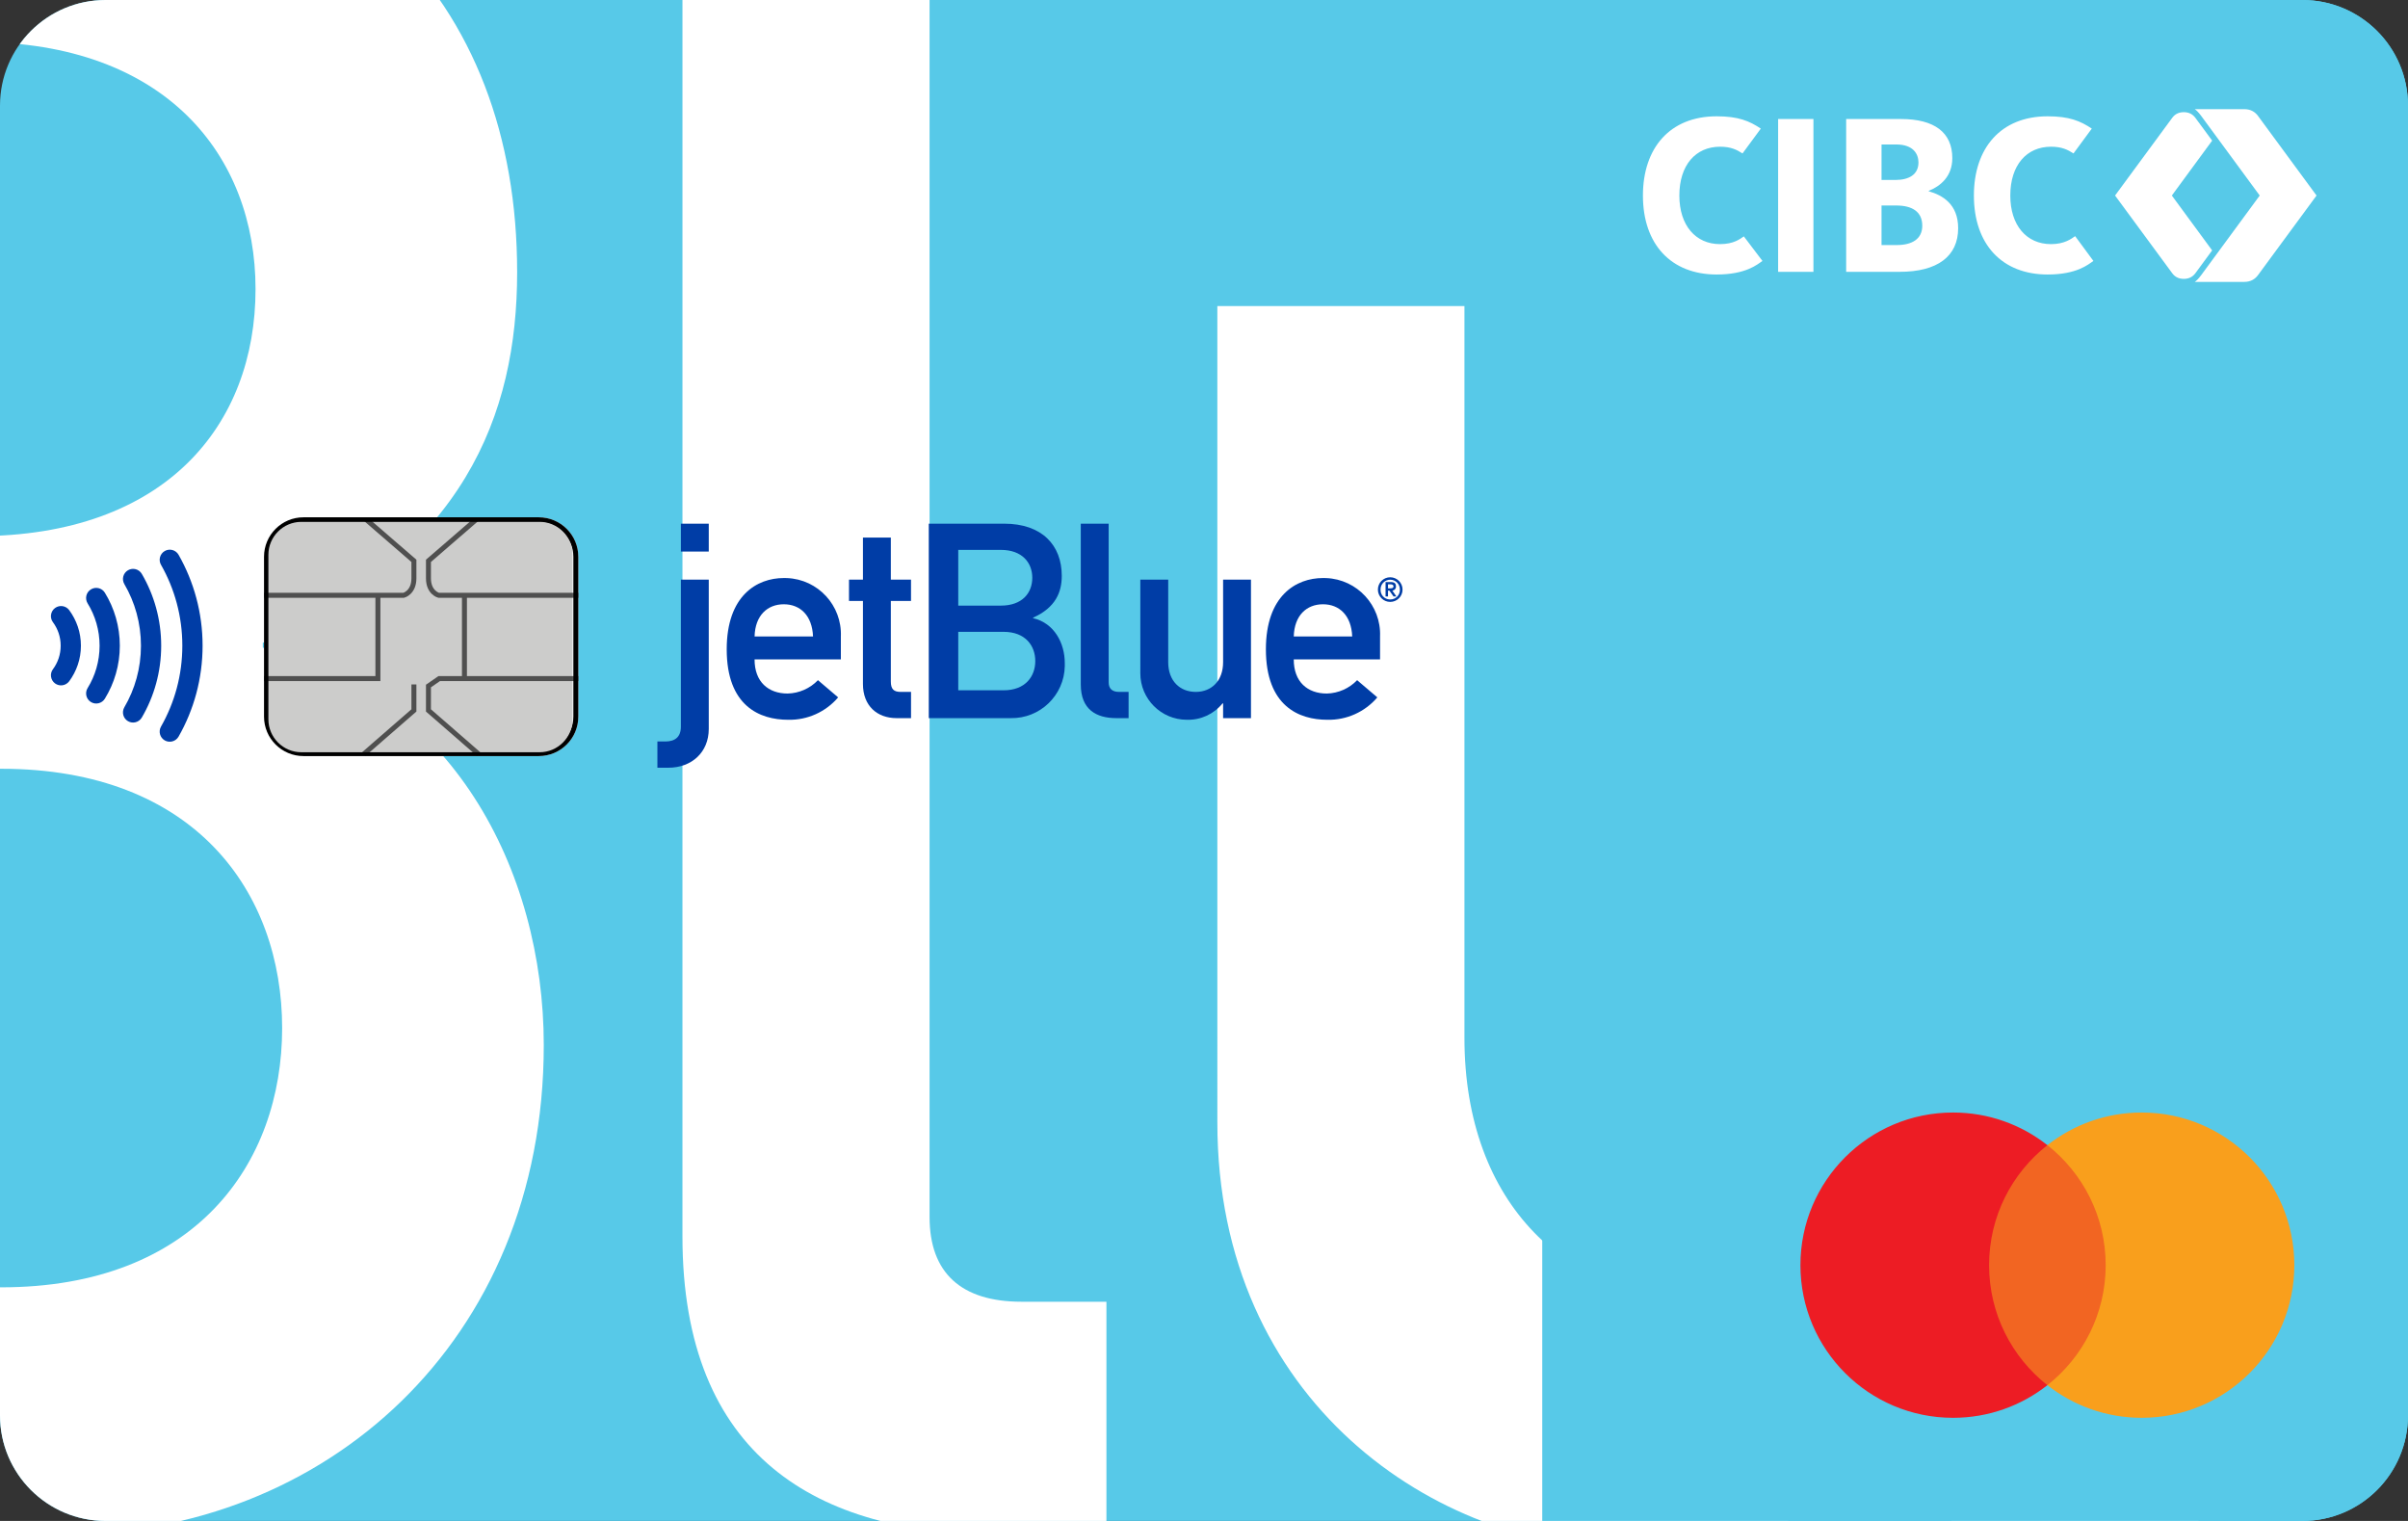 <?xml version="1.0" encoding="UTF-8"?> <svg xmlns="http://www.w3.org/2000/svg" xmlns:xlink="http://www.w3.org/1999/xlink" version="1.1" id="Layer_1" x="0px" y="0px" width="1140px" height="720px" viewBox="0 0 1140 720" xml:space="preserve"><rect x="0" y="0" width="1140" height="720" fill="#333333" stroke="none"/> <g> <defs> <path id="SVGID_1_" d="M1140,670c0,27.614-22.386,50-50,50H50c-27.614,0-50-22.386-50-50V50C0,22.386,22.386,0,50,0h1040 c27.614,0,50,22.386,50,50V670z"></path> </defs> <clipPath id="SVGID_2_"> <use xlink:href="#SVGID_1_" overflow="visible"></use> </clipPath> <rect x="-2.338" y="-0.215" clip-path="url(#SVGID_2_)" fill="#57C9E8" width="1143.869" height="720.215"></rect> <g clip-path="url(#SVGID_2_)"> <defs> <rect id="SVGID_3_" x="-2.338" y="-0.215" width="1143.869" height="720.215"></rect> </defs> <clipPath id="SVGID_4_"> <use xlink:href="#SVGID_3_" overflow="visible"></use> </clipPath> <g id="JB" clip-path="url(#SVGID_4_)"> <path id="Path_67106" fill="#FFFFFF" d="M-1354.695,144.888h116.986v626.818c0,97.493-71.117,162.879-169.736,162.879h-45.885 V824.461h33.271c40.15,0,65.365-18.387,65.365-61.92V144.888z M-1354.695-90.196h116.986V26.792h-116.986V-90.196z"></path> <path id="Path_67107" fill="#FFFFFF" d="M-1045.225,383.449c2.306-88.312,53.892-135.334,122.72-135.334 c68.796,0,119.274,47.029,122.741,135.334H-1045.225z M-682.831,479.8v-96.351c0-150.272-111.232-245.425-239.674-245.425 c-112.41,0-239.707,73.37-239.707,299.336c0,238.508,138.769,295.906,258.057,295.906c77.981,0,152.545-27.556,209.87-94.054 l-84.86-72.284c-34.415,35.582-82.589,56.185-127.338,56.185c-80.25,0-138.75-48.12-138.75-143.323L-682.831,479.8z"></path> <path id="Path_67108" fill="#FFFFFF" d="M-590.125-31.746h116.986v176.612h84.876v89.453h-84.876v338.339 c0,32.133,12.616,43.569,41.295,43.569h43.581v110.125h-60.766c-81.443,0-141.089-51.605-141.089-143.343v-348.69h-58.474 v-89.453h58.466V-31.746z"></path> <path id="Path_67109" fill="#FFFFFF" d="M0.542,363.921c91.737,0,133.031,58.483,133.031,122.746 c0,64.257-41.294,122.738-133.031,122.738h-190.397V363.921H0.542z M-313.679,726.353H30.358 c122.707,0,227.076-90.597,227.076-231.65c0-82.591-43.616-167.467-133.018-188.105v-2.284 c95.17-42.446,120.413-107.801,120.413-175.471C244.843,0.365,162.24-90.212,2.813-90.212h-316.492V726.353 M-10.912,19.894 c89.432,0,131.889,53.858,131.889,116.936c0,64.272-42.448,116.986-131.889,116.986h-178.943V19.894H-10.912z"></path> <path id="Path_67110" fill="#FFFFFF" d="M323.096-90.212H440.08v666.345c0,26.405,14.921,40.095,43.579,40.095h40.15v110.125 h-51.605c-84.879,0-149.116-36.683-149.116-141.035L323.096-90.212z"></path> <path id="Path_67111" fill="#FFFFFF" d="M576.316,144.888H693.3v346.386c0,79.123,49.302,124.954,115.843,124.954 c65.346,0,114.682-45.831,114.682-124.954V144.888h117.014v581.483H923.827v-61.894h-2.284 c-36.703,45.832-89.484,68.789-150.238,68.789c-91.76,0-194.984-69.975-194.984-201.88L576.316,144.888z"></path> <path id="Path_67112" fill="#FFFFFF" d="M1219.045,383.449c2.34-88.306,53.896-135.334,122.72-135.334 c68.831,0,119.297,47.029,122.763,135.334H1219.045z M1581.483,479.8v-96.351c0-150.272-111.251-245.425-239.707-245.425 c-112.411,0-239.711,73.37-239.711,299.336c0,238.508,138.774,295.906,258.041,295.906c78.016,0,152.564-27.556,209.906-94.054 l-84.877-72.272c-34.404,35.579-82.59,56.183-127.313,56.183c-80.25,0-138.769-48.121-138.769-143.323H1581.483z"></path> </g> </g> <g clip-path="url(#SVGID_2_)"> <path fill="#003DA6" d="M25.053,294.53c1.159,1.561,2.071,3.303,2.708,5.172c0.626,1.876,0.967,3.873,0.967,5.971 c0,2.09-0.341,4.097-0.967,5.965c-0.637,1.876-1.549,3.616-2.708,5.174c-1.577,2.122-1.128,5.119,0.998,6.705 c2.116,1.565,5.104,1.117,6.696-0.996c1.744-2.352,3.128-4.989,4.086-7.83c0.959-2.836,1.476-5.878,1.476-9.018 c0-3.144-0.517-6.185-1.466-9.023c-0.968-2.838-2.352-5.466-4.087-7.829c-1.577-2.117-4.578-2.562-6.705-0.986 C23.925,289.412,23.476,292.408,25.053,294.53"></path> <path fill="#003DA6" d="M41.467,285.598c3.611,5.848,5.668,12.697,5.68,20.073c-0.012,7.374-2.069,14.228-5.68,20.075 c-1.375,2.245-0.692,5.188,1.567,6.585c2.25,1.384,5.206,0.688,6.599-1.567c4.489-7.281,7.093-15.908,7.093-25.093 c0-9.183-2.604-17.807-7.093-25.099c-1.394-2.255-4.349-2.952-6.599-1.558C40.774,280.402,40.092,283.349,41.467,285.598"></path> <path fill="#003DA6" d="M58.869,276.501c5.004,8.568,7.863,18.517,7.863,29.169c0,10.659-2.859,20.601-7.872,29.164 c-1.329,2.291-0.55,5.219,1.716,6.552c2.287,1.343,5.225,0.564,6.562-1.716c5.829-9.98,9.176-21.615,9.176-34 c0-12.377-3.347-24.02-9.176-33.999c-1.337-2.288-4.275-3.053-6.553-1.72C58.31,271.282,57.531,274.214,58.869,276.501"></path> <path fill="#003DA6" d="M76.221,267.374c6.428,11.304,10.096,24.352,10.096,38.295c0,13.954-3.667,26.998-10.096,38.292 c-1.314,2.31-0.509,5.229,1.784,6.544c2.299,1.296,5.213,0.489,6.533-1.8c7.231-12.687,11.368-27.397,11.368-43.036 c0-15.637-4.137-30.342-11.368-43.043c-1.31-2.289-4.234-3.096-6.533-1.786C75.721,262.154,74.907,265.077,76.221,267.374"></path> </g> <g id="JB_logo" clip-path="url(#SVGID_2_)"> <path id="Path_10" fill="#003DA6" d="M322.343,274.402h13.203v70.665c0,10.992-8.017,18.366-19.143,18.366h-5.175v-12.421h3.75 c4.523,0,7.365-2.074,7.365-6.979V274.402z M322.343,247.901h13.203v13.197h-13.203V247.901z"></path> <path id="Path_11" fill="#003DA6" d="M357.233,301.299c0.258-9.952,6.078-15.243,13.837-15.243c7.76,0,13.441,5.3,13.837,15.243 H357.233z M398.083,312.152v-10.854c0.598-14.678-10.821-27.058-25.503-27.646c-0.506-0.022-1.012-0.027-1.518-0.022 c-12.669,0-27.021,8.274-27.021,33.747c0,26.887,15.648,33.355,29.09,33.355c9.084,0.212,17.781-3.687,23.665-10.601l-9.553-8.146 c-3.77,3.921-8.936,6.197-14.37,6.326c-9.047,0-15.648-5.425-15.648-16.159H398.083z"></path> <path id="Path_12" fill="#003DA6" d="M408.536,254.493h13.202v19.909h9.553v10.077h-9.553v38.15c0,3.622,1.416,4.909,4.653,4.909 h4.909v12.417h-6.859c-9.184,0-15.905-5.815-15.905-16.154v-39.322h-6.601v-10.077h6.601V254.493z"></path> <path id="Path_13" fill="#003DA6" d="M475.127,299.102c10.344,0,14.996,6.602,14.996,13.842c0,7.236-4.662,13.833-14.996,13.833 H453.66v-27.675H475.127z M439.703,339.955h38.781c13.882,0.267,25.348-10.771,25.615-24.648c0.008-0.493,0.008-0.979-0.01-1.466 c0-9.309-4.919-18.885-14.995-21.206v-0.253c10.729-4.78,13.57-12.154,13.57-19.784c0-14.481-9.313-24.695-27.287-24.695h-35.673 V339.955 M473.831,260.312c10.086,0,14.876,6.069,14.876,13.18c0,7.246-4.781,13.203-14.876,13.203H453.66v-26.377 L473.831,260.312z"></path> <path id="Path_14" fill="#003DA6" d="M511.665,247.901h13.203v75.119c0,2.978,1.683,4.518,4.909,4.518h4.523v12.417h-5.82 c-9.562,0-16.807-4.133-16.807-15.896L511.665,247.901z"></path> <path id="Path_15" fill="#003DA6" d="M539.853,274.402h13.202v39.052c0,8.918,5.553,14.084,13.056,14.084 c7.364,0,12.931-5.166,12.931-14.084v-39.052h13.193v65.553h-13.193v-6.982h-0.258c-4.127,5.093-10.394,7.962-16.939,7.754 c-12.164-0.014-22.011-9.888-21.992-22.046c0-0.235,0-0.474,0.008-0.708L539.853,274.402z"></path> <path id="Path_16" fill="#003DA6" d="M612.498,301.299c0.258-9.952,6.068-15.243,13.828-15.243s13.451,5.3,13.836,15.243H612.498z M653.347,312.152v-10.854c0.598-14.678-10.821-27.058-25.513-27.646c-0.496-0.022-1.002-0.027-1.508-0.022 c-12.669,0-27.021,8.274-27.021,33.747c0,26.887,15.648,33.355,29.09,33.355c9.075,0.206,17.772-3.687,23.665-10.601l-9.561-8.146 c-3.761,3.921-8.928,6.197-14.361,6.326c-9.047,0-15.648-5.425-15.648-16.159H653.347z"></path> <path id="Path_17" fill="#003DA6" d="M658.165,273.271c3.218,0.004,5.828,2.616,5.828,5.838c0,3.223-2.62,5.834-5.838,5.829 c-3.218-0.004-5.828-2.615-5.828-5.833C652.327,275.883,654.938,273.271,658.165,273.271L658.165,273.271 M658.165,283.776 c2.473,0.055,4.514-1.903,4.578-4.376c0-0.102,0-0.199-0.009-0.294c0.063-2.529-1.94-4.624-4.469-4.68 c-2.528-0.055-4.624,1.944-4.68,4.473c0,0.068,0,0.139,0,0.207c-0.109,2.468,1.812,4.56,4.284,4.666 C657.972,283.776,658.063,283.781,658.165,283.776 M655.958,275.543h2.574c1.572,0,2.345,0.629,2.345,2.027 c0.101,0.983-0.606,1.872-1.59,1.977c-0.046,0.005-0.102,0.009-0.147,0.009l1.939,2.786h-1.352l-1.949-2.754h-0.662v2.754h-1.158 V275.543z M657.116,278.526h0.81c0.929,0,1.784-0.069,1.784-0.957c0-0.786-0.772-0.961-1.536-0.961h-1.058V278.526z"></path> </g> <g clip-path="url(#SVGID_2_)"> <g> <g> <defs> <rect id="SVGID_5_" x="124.995" y="244.888" width="148.79" height="113.03"></rect> </defs> <clipPath id="SVGID_6_"> <use xlink:href="#SVGID_5_" overflow="visible"></use> </clipPath> <g clip-path="url(#SVGID_6_)"> <defs> <rect id="SVGID_7_" x="124.995" y="244.888" width="148.79" height="113.03"></rect> </defs> <clipPath id="SVGID_8_"> <use xlink:href="#SVGID_7_" overflow="visible"></use> </clipPath> <path clip-path="url(#SVGID_8_)" fill="#FFFFFF" d="M143.678,355.564c-9.001,0-16.329-7.33-16.329-16.335v-75.66 c0-9.005,7.328-16.331,16.329-16.331h111.42c9.006,0,16.338,7.325,16.338,16.331v75.66c0,9.005-7.332,16.335-16.338,16.335 H143.678"></path> <path clip-path="url(#SVGID_8_)" fill="#FFFFFF" d="M143.678,357.917h111.42c10.316,0,18.691-8.357,18.691-18.688v-75.66 c0-10.313-8.375-18.684-18.691-18.684h-111.42c-10.311,0-18.683,8.371-18.683,18.684v75.66 C124.995,349.561,133.367,357.917,143.678,357.917"></path> <path clip-path="url(#SVGID_8_)" d="M143.678,355.564c-9.001,0-16.329-7.33-16.329-16.335v-75.66 c0-9.005,7.328-16.331,16.329-16.331h111.42c9.006,0,16.338,7.325,16.338,16.331v75.66c0,9.005-7.332,16.335-16.338,16.335 H143.678 M143.678,357.917h111.42c10.316,0,18.691-8.357,18.691-18.688v-75.66c0-10.313-8.375-18.684-18.691-18.684h-111.42 c-10.311,0-18.683,8.371-18.683,18.684v75.66C124.995,349.561,133.367,357.917,143.678,357.917"></path> <path clip-path="url(#SVGID_8_)" fill="#CCCCCB" d="M255.484,356.1H142.634c-8.564,0-15.57-7.005-15.57-15.567v-77.918 c0-8.564,7.006-15.57,15.57-15.57h112.851c8.569,0,15.575,7.006,15.575,15.57v77.918 C271.06,349.094,264.054,356.1,255.484,356.1z"></path> </g> </g> </g> <g opacity="0.61"> <g> <defs> <rect id="SVGID_9_" x="124.995" y="245.021" width="148.79" height="112.763"></rect> </defs> <clipPath id="SVGID_10_"> <use xlink:href="#SVGID_9_" overflow="visible"></use> </clipPath> <g clip-path="url(#SVGID_10_)"> <defs> <rect id="SVGID_11_" x="124.995" y="245.021" width="148.79" height="112.763"></rect> </defs> <clipPath id="SVGID_12_"> <use xlink:href="#SVGID_11_" overflow="visible"></use> </clipPath> <path clip-path="url(#SVGID_12_)" fill="none" stroke="#000000" stroke-width="2.354" stroke-miterlimit="10" d=" M124.995,321.234h53.914v-39.428 M124.995,281.806h66.123c0,0,4.836-1.255,4.836-8.036v-8.281l-22.645-19.579 M172.288,356.895 l23.666-20.591v-12.302 M273.785,281.806h-66.117c0,0-4.827-1.255-4.827-8.036v-8.281l22.635-19.579 M219.881,321.234v-39.428 M226.501,356.895l-23.661-20.591v-11.553l5.088-3.517h65.856"></path> </g> </g> </g> </g> <rect x="730.135" y="-0.215" clip-path="url(#SVGID_2_)" fill="#57C9E8" width="411.396" height="720.215"></rect> <g clip-path="url(#SVGID_2_)"> <g id="XMLID_1_"> <rect x="937.659" y="542.106" fill="#F26522" width="63.229" height="113.62"></rect> <path id="XMLID_5_" fill="#ED1C24" d="M941.678,598.916c0-23.05,10.789-43.579,27.597-56.81 c-12.288-9.681-27.8-15.455-44.656-15.455c-39.901,0-72.255,32.354-72.255,72.265c0,39.902,32.354,72.256,72.255,72.256 c16.856,0,32.368-5.775,44.656-15.445C952.467,642.495,941.678,621.965,941.678,598.916z"></path> <path fill="#F99F1C" d="M1086.184,598.916c0,39.902-32.35,72.256-72.256,72.256c-16.852,0-32.362-5.775-44.653-15.445 c16.806-13.231,27.6-33.762,27.6-56.811c0-23.05-10.794-43.579-27.6-56.81c12.291-9.681,27.802-15.455,44.653-15.455 C1053.834,526.651,1086.184,559.005,1086.184,598.916z"></path> </g> </g> <g clip-path="url(#SVGID_2_)"> <path fill="#FFFFFF" d="M858.522,128.677h-16.719v-72.34h16.719v61.921V128.677z M913.098,90.543 c6.409,1.822,13.939,6.01,13.939,17.486c0,13.311-9.838,20.648-27.667,20.648h-25.355v-72.34h25.891 c15.942,0,24.359,6.404,24.359,18.523c0,8.758-5.687,13.267-11.167,15.49V90.543z M890.758,85.189h6.555 c6.408,0,10.929-2.517,10.929-8.311c0-3.868-2.355-8.481-10.496-8.481h-6.987V85.189z M897.952,116.005 c7.271,0,12.094-2.861,12.094-9.15c0-6.655-4.8-9.572-12.301-9.572h-6.987v18.722H897.952z M982.419,111.79 c-1.74,1.177-4.908,3.777-11.431,3.777c-11.581,0-19.267-8.882-19.267-23.006c0-14.349,7.686-23.105,19.271-23.105 c5.214,0,7.98,1.48,10.651,3.177l8.656-11.754c-5.387-3.602-10.66-5.822-20.902-5.822c-22.193,0-34.915,15.044-34.915,37.504 c0,23.04,13.263,37.389,34.915,37.389c13.833,0,19.192-4.732,21.661-6.428L982.419,111.79z M825.573,111.904 c-1.748,1.175-4.734,3.662-11.264,3.662c-11.579,0-19.267-8.882-19.267-23.006c0-14.349,7.683-23.105,19.275-23.105 c5.214,0,7.98,1.48,10.634,3.177l8.656-11.754c-5.38-3.602-10.638-5.822-20.89-5.822c-22.198,0-34.918,15.044-34.918,37.504 c0,23.04,13.267,37.389,34.918,37.389c13.847,0,19.193-4.732,21.661-6.428L825.573,111.904z"></path> <path fill="#FFFFFF" d="M1028.418,129.387c1.066,1.429,2.713,2.627,5.415,2.627c2.326,0,4.15-0.85,5.517-2.685 c0.672-0.907,7.926-10.796,7.926-10.796l-19.077-25.972l19.085-25.994c0,0-7.262-9.867-7.943-10.78 c-1.356-1.831-3.181-2.685-5.507-2.685c-2.702,0-4.349,1.199-5.415,2.626l-27.103,36.832L1028.418,129.387z"></path> <path fill="#FFFFFF" d="M1068.927,54.794c-1.297-1.701-3.246-3.124-6.482-3.124h-23.366l-0.013,0.007 c0.873,0.65,1.69,1.399,3.041,3.213c1.297,1.754,27.693,37.67,27.693,37.67s-25.77,35.077-27.693,37.667 c-1.347,1.813-2.168,2.561-3.041,3.218l0,0h23.379c3.236,0,5.186-1.419,6.482-3.132l27.774-37.752L1068.927,54.794z"></path> </g> </g> </svg> 